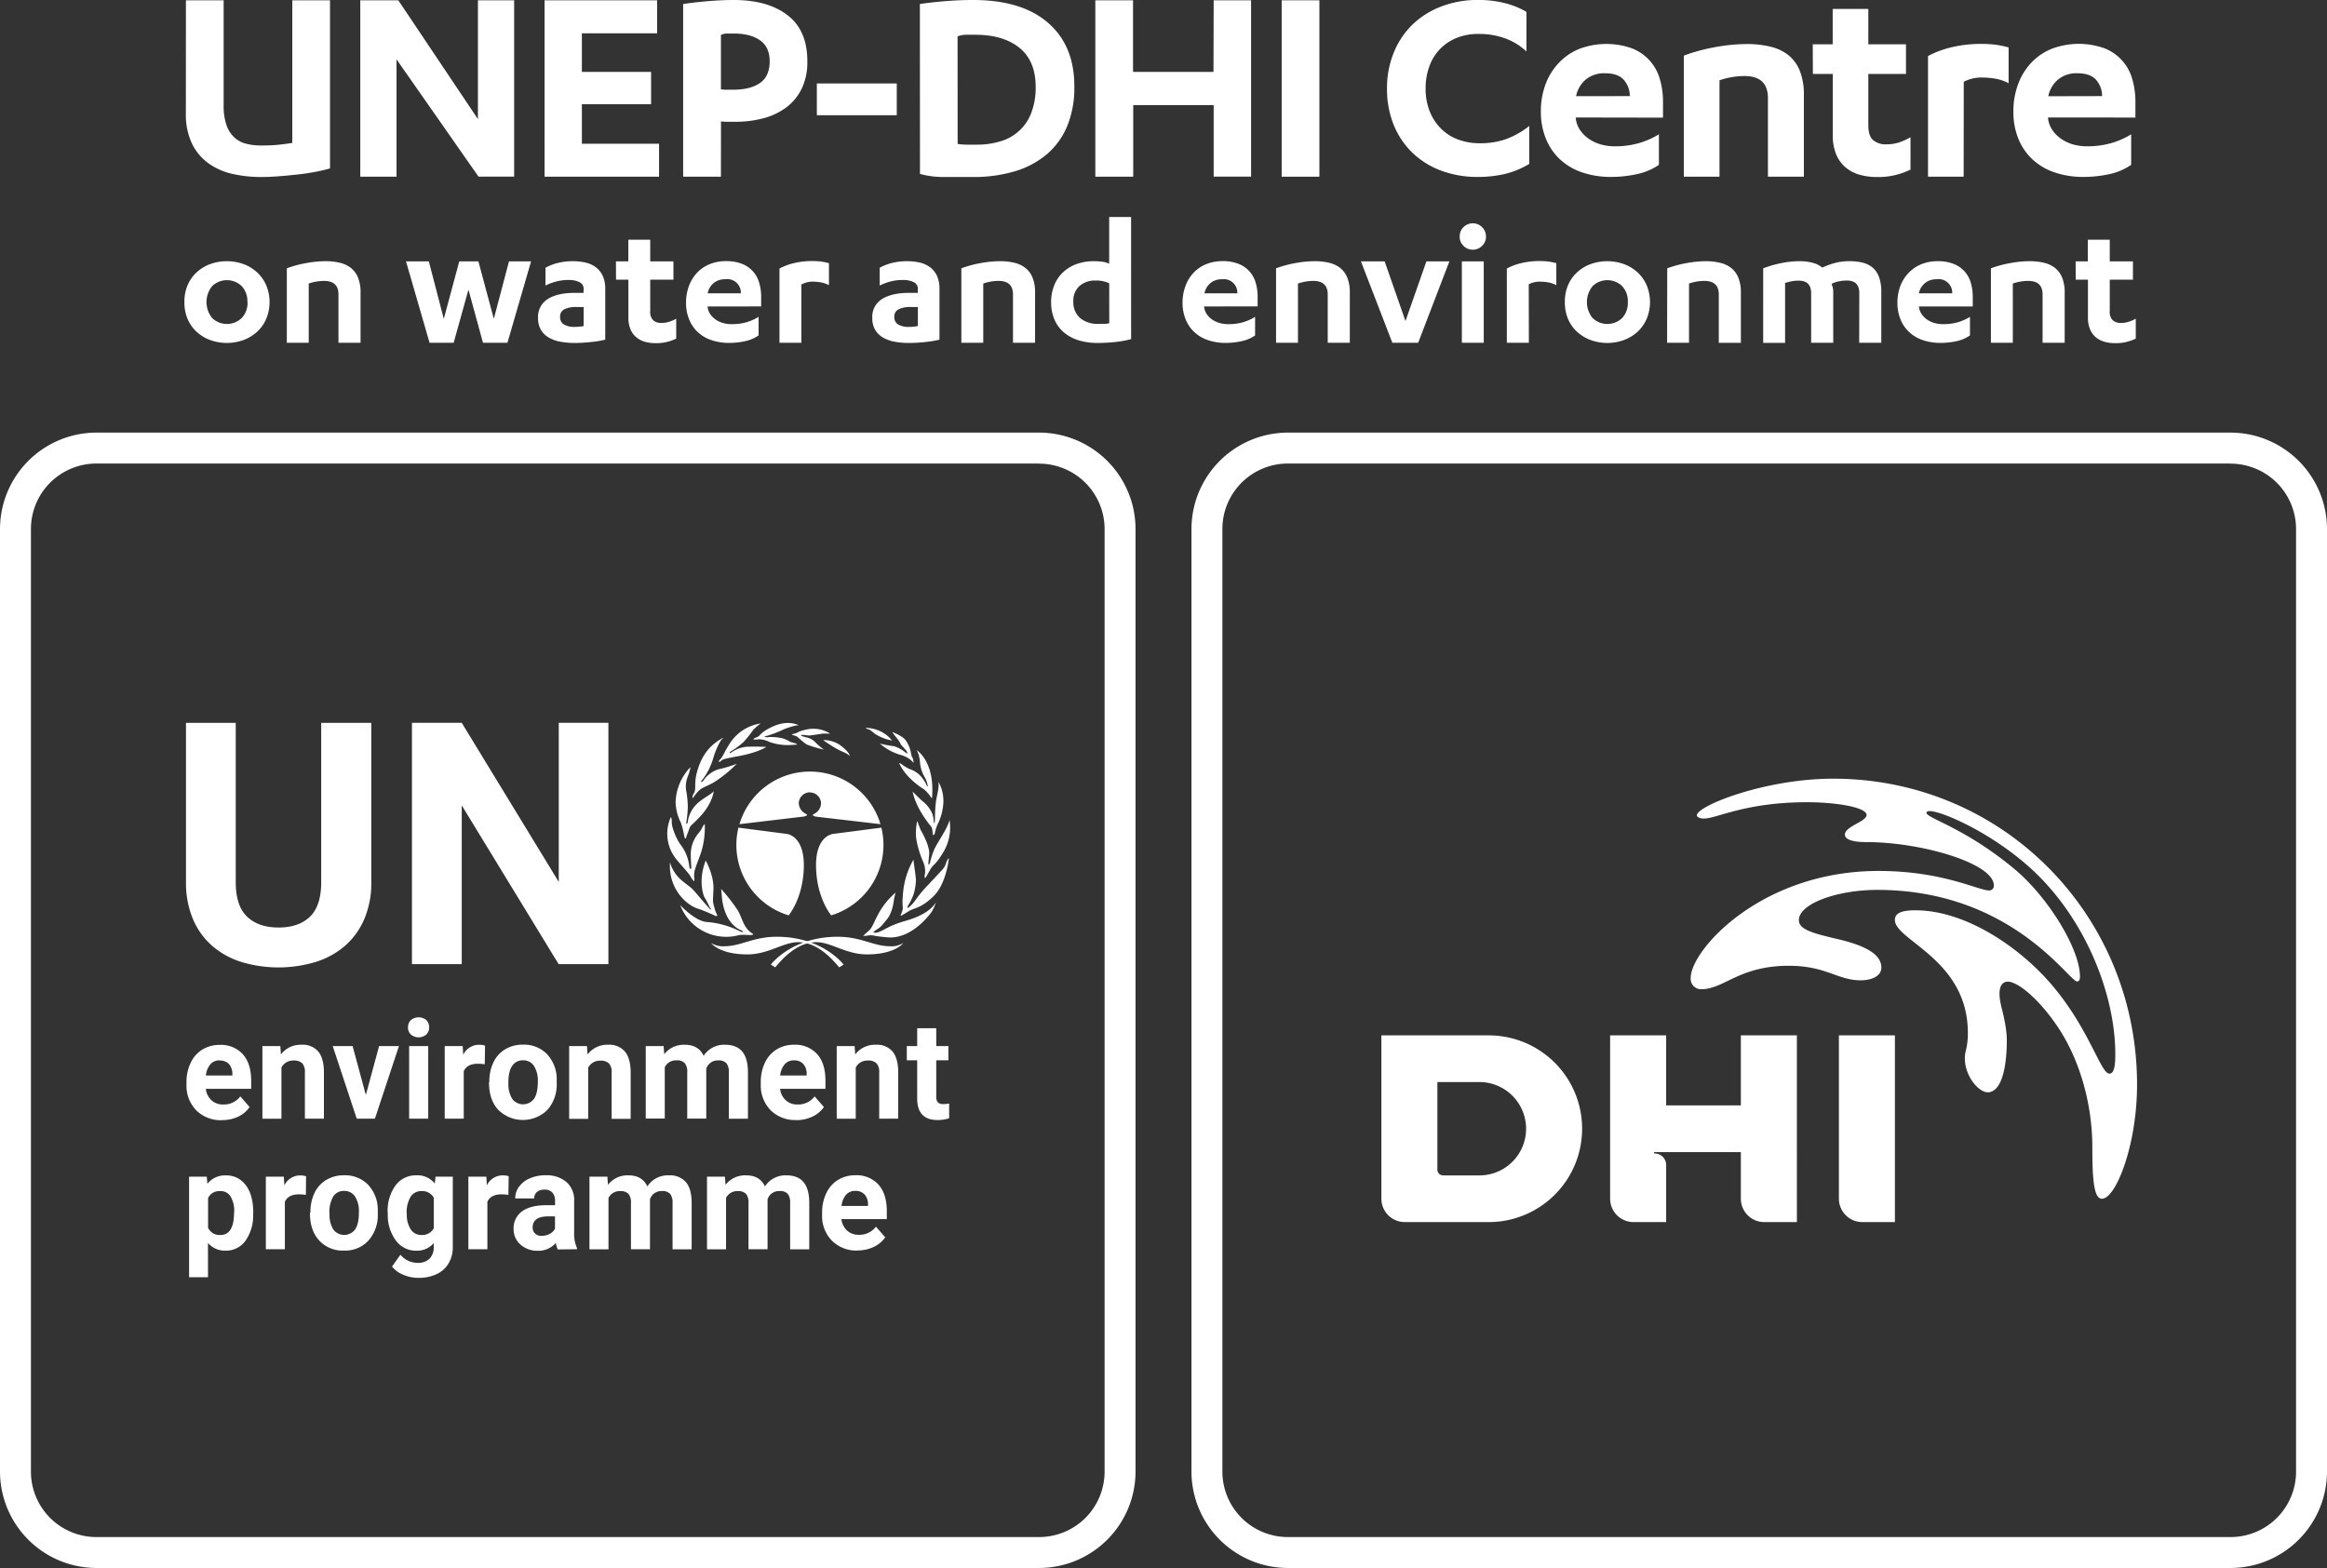 <?xml version="1.0" encoding="UTF-8"?> <svg xmlns="http://www.w3.org/2000/svg" id="UN-DHI_logo" data-name="UN-DHI logo" viewBox="0 0 752.07 506.89"><rect x="0" y="0" width="752.07" height="506.89" fill="#333333" stroke="none"/><defs><style>.cls-1{fill:#fff;}</style></defs><title>UNEP-DHI_Logo_white-outline</title><path class="cls-1" d="M720.94,149.91A21.16,21.16,0,0,1,742.07,171V475.78a21.16,21.16,0,0,1-21.13,21.13H416.2a21.16,21.16,0,0,1-21.13-21.13V171a21.16,21.16,0,0,1,21.13-21.13H720.94m0-10H416.2A31.22,31.22,0,0,0,385.07,171V475.78a31.22,31.22,0,0,0,31.13,31.13H720.94a31.22,31.22,0,0,0,31.13-31.13V171a31.22,31.22,0,0,0-31.13-31.13Z" transform="translate(0 -0.02)"></path><path class="cls-1" d="M481.15,334.73h-34.7v52.81a7.57,7.57,0,0,0,7.54,7.55h27.16a30.18,30.18,0,1,0,0-60.36Zm-3,45.27H466.44a1.87,1.87,0,0,1-1.89-1.88v-28.3h13.58a15.09,15.09,0,1,1,0,30.18Z" transform="translate(0 -0.02)"></path><path class="cls-1" d="M580.74,395.09H570.17a7.57,7.57,0,0,1-7.54-7.55V372.46H534.72a.23.23,0,0,0,0,.45,3.73,3.73,0,0,1,3.77,3.77v18.41H527.92a7.57,7.57,0,0,1-7.54-7.55V334.73h18.11v22.64h24.14V334.73h18.11Z" transform="translate(0 -0.02)"></path><path class="cls-1" d="M612.42,395.09H601.86a7.57,7.57,0,0,1-7.54-7.55V334.73h18.1Z" transform="translate(0 -0.02)"></path><path class="cls-1" d="M679.34,387.54c-2.55,0-3.11-5.79-3.11-16.51,0-15.84-5-30.29-11.83-40s-12.91-13.67-15.46-13.67c-1.63,0-2.71,1.24-2.71,3.88,0,3.86,1.7,6.45,2.33,13.77v.2c.06,1.48.38,16.72-5.56,17.88-3.7.73-9.53-7-7.59-13.66A23.26,23.26,0,0,0,636,334v-.07c0-23.76-23.59-29.87-23.59-36.52,0-2.41,2.63-3.11,6.65-3.11,16.16,0,33.57,11.85,43.92,23.93,12.29,14.34,15.91,28.87,18.77,28.87,1.46,0,1.9-2.31,1.9-6.25,0-19.69-9.94-44.53-27.71-60.45-12.86-11.53-28.49-18.17-32.24-18.17-.54,0-1.08.15-1.08.54,0,1.78,12.36,4.74,28.61,18.33,10.9,9.17,21,25.86,21,34.56,0,1.17-.32,1.64-.93,1.64-2.63,0-21.26-29.6-64.57-29.6-12.91,0-25.35,4.43-25.35,9.79,0,2.95,4.32,4.19,12.06,6,9.12,2.09,14.6,4.89,14.6,9.32,0,2.88-3.36,4.12-6.62,4.12-7.66,0-11.11-4.7-23.32-4.7-16,0-20.88,7.57-28.2,7.57a3.34,3.34,0,0,1-3.48-3.65c0-8.93,22.66-34.57,60.7-34.57,20.8,0,32.25,6.3,35.73,6.3a1.48,1.48,0,0,0,1.54-1.63c0-7.15-23.43-14-41.13-14-5.18,0-7-1.08-7-2.4,0-2.72,7-4.2,7-6.37,0-2.49-9.83-4.12-19.25-4.12-20,0-29.16,5.28-33.33,5.28-1.47,0-2.43-.57-2.24-1.24.88-3.22,22.44-11.65,44-11.65,55,0,98.24,44.18,98.24,98.89C690.69,370.22,683.82,387.54,679.34,387.54Z" transform="translate(0 -0.02)"></path><g id="UN_environment_logo" data-name="UN environment logo"><path class="cls-1" d="M335.87,149.91A21.16,21.16,0,0,1,357,171V475.78a21.16,21.16,0,0,1-21.13,21.13H31.13A21.16,21.16,0,0,1,10,475.78V171a21.16,21.16,0,0,1,21.13-21.13H335.87m0-10H31.13A31.22,31.22,0,0,0,0,171V475.78a31.22,31.22,0,0,0,31.13,31.13H335.87A31.22,31.22,0,0,0,367,475.78V171a31.22,31.22,0,0,0-31.13-31.13Z" transform="translate(0 -0.02)"></path><g id="UN_text" data-name="UN text"><path class="cls-1" d="M254.87,295.92a23.75,23.75,0,0,1-16.21-28.34l15.43,2s5.92.26,5.7,10.73c-.21,10.17-4.92,15.63-4.92,15.63" transform="translate(0 -0.02)"></path><path class="cls-1" d="M268.66,295.92a23.76,23.76,0,0,0,16.2-28.34l-15.42,2s-5.92.26-5.7,10.73c.21,10.17,4.92,15.63,4.92,15.63" transform="translate(0 -0.02)"></path><path class="cls-1" d="M261.76,256.2a3.6,3.6,0,0,1,3.6,3.6,4,4,0,0,1-2.35,3.38c-.16.08-.31.15-.27.4s.77.39,1.08.46l20.74,2.41a23.76,23.76,0,0,0-22.78-17h0a23.76,23.76,0,0,0-22.79,17L259.7,264c.32-.07,1.05-.21,1.09-.46s-.12-.32-.28-.4a4,4,0,0,1-2.35-3.38,3.6,3.6,0,0,1,3.6-3.6" transform="translate(0 -0.02)"></path><path class="cls-1" d="M271.24,312.73l1.4-.88s-6.67-9-21.58-9c-7.63,0-11.58,3.07-16.93,3.07a7.3,7.3,0,0,1-4.3-1.05s2.54,3.68,11.75,3.68c6.76,0,11.58-3.95,16.32-3.95,6.49,0,11.32,5.79,13.34,8.16" transform="translate(0 -0.02)"></path><path class="cls-1" d="M250.53,312.73l-1.4-.88s6.67-9,21.58-9c7.63,0,11.58,3.07,16.93,3.07a7.3,7.3,0,0,0,4.3-1.05s-2.55,3.68-11.76,3.68c-6.75,0-11.58-3.95-16.31-3.95-6.49,0-11.32,5.79-13.34,8.16" transform="translate(0 -0.02)"></path><path class="cls-1" d="M243.43,302c-.27.7-3.12-.13-5.05.44a15.92,15.92,0,0,1-18.55-9.82s4.74,5.09,8.42,5.44a28.37,28.37,0,0,1,11.14,3.15l.79.18a1,1,0,0,0-.44-.53c-.45-.24-4-1.38-5.7-7-.88-2.89-.7-5-1-6.49a58.74,58.74,0,0,1,5.44,7c1.57,2.71,1.75,5.78,5,7.62" transform="translate(0 -0.02)"></path><path class="cls-1" d="M231.8,296.07c-.28.29-1-.17-1.27-.3a57.88,57.88,0,0,0-5.39-2.15c-3.21-1.14-9.17-6.18-8.6-14.82a12,12,0,0,0,3.29,5.4c2.45,2.14,3.33,2.41,4.82,4.16s4.87,5.74,5,5.69.18-.26-.08-.48-1.14-2.41-1.71-3.15-2.29-5.87.22-12.18c0,0,2.67,4.6,2.5,9.24s-.4,3.55.74,7.41c0,0,.61,1.05.48,1.18" transform="translate(0 -0.02)"></path><path class="cls-1" d="M224.35,284.81c-.16.16-.84-.83-1.36-1.75s-4.21-4.87-4.7-5.66a13,13,0,0,1-1.49-13.19s.31-.09.31,1.67,1.62,5.65,2.94,7.31a14.29,14.29,0,0,1,2.76,7.19s.18.53.4.57.22-.53.22-.53-.18-2.62-.18-4.42a10.61,10.61,0,0,1,2.5-6.62,8.76,8.76,0,0,0,1.27-1.93,3.27,3.27,0,0,1,.75-1.05,26.79,26.79,0,0,1-1.36,9.73c-1.71,4.69-2.28,5.48-2,8,0,0,0,.57,0,.66" transform="translate(0 -0.02)"></path><path class="cls-1" d="M221.45,271c-.18,0-.3-.62-.39-1.1a24.64,24.64,0,0,0-1-3.9,15.72,15.72,0,0,1-1.71-6.7A17.16,17.16,0,0,1,223.16,248a17,17,0,0,1-1,3.38,8.61,8.61,0,0,0-.26,4.9,37.42,37.42,0,0,1,.4,4.39,36.34,36.34,0,0,1-.49,5.17s-.08.48.09.48.35-.39.35-.39a10.08,10.08,0,0,1,2.19-5.18c2-2.45,5.66-3.94,6.23-5,0,0-.26,3.86-4.51,8.37-3.8,4-2.68,2-3.91,5.26a9.38,9.38,0,0,0-.52,1.5c0,.26-.27.17-.27.17" transform="translate(0 -0.02)"></path><path class="cls-1" d="M223.78,258a3.06,3.06,0,0,1,.57-1.71c.66-1.18,0-3.29.83-6.36s2.5-8.32,8.69-11.48a8.23,8.23,0,0,0-.93,1,24.48,24.48,0,0,0-2.45,5.78,21.1,21.1,0,0,1-3.38,6.71c-.79.83-.44.92-.44.92a1.48,1.48,0,0,0,.79-.7,9.35,9.35,0,0,1,4.65-3.42,42.35,42.35,0,0,0,6-1.8,41.3,41.3,0,0,1-7.41,6c-3.56,2-4,1.4-6.06,4.12,0,0-.7,1-.87,1" transform="translate(0 -0.02)"></path><path class="cls-1" d="M232.29,246.29s0-.36.65-1,1.32-2.45,2.46-4.16a14.37,14.37,0,0,1,10.44-7.23,18.35,18.35,0,0,0-2.33,2,41.69,41.69,0,0,1-3.15,3.94,25.07,25.07,0,0,1-4.21,3.11s-.44.35-.36.49.53-.14.53-.14a10,10,0,0,1,5.13-1.88c2.81-.09,5.75,0,6.19.09,0,0-2.64,1.79-8.91,2.94s-5.09,1.18-6,1.79c0,0-.22.18-.39,0" transform="translate(0 -0.02)"></path><path class="cls-1" d="M243.47,239s.13-.35,1.14-.66.92-1.27,4-2.89,6.28-2.37,9.52-1c0,0-1.36.18-1.58.27a31.3,31.3,0,0,0-3.2,1.05,33.21,33.21,0,0,1-5.39,2.1c-1.37.26-.71.35-.71.35a1.78,1.78,0,0,0,.57.13,15.48,15.48,0,0,1,5.27.4c2,.7,1.93,1,2.72,1.22s1.71.44,1.84.75c0,0-2,.17-3.16.17a18.13,18.13,0,0,1-5.79-1,8,8,0,0,0-3.77-.88,2.63,2.63,0,0,1-1.45,0" transform="translate(0 -0.02)"></path><path class="cls-1" d="M255.93,237.48s.13-.18,1-.35,1.09-.71,3.15-1.14a10.25,10.25,0,0,1,8.21,1.18l-2.2,0c-.39,0-3.81.61-4.6.61s-2.37-.35-2.59-.09,1.45.61,1.71.7a5.52,5.52,0,0,1,2.94,1.63,20.4,20.4,0,0,0,2.72,2.32,38.49,38.49,0,0,1-5.48-1.62c-1.1-.62-3-2.5-3.29-2.63s-1.58-.57-1.58-.57" transform="translate(0 -0.02)"></path><path class="cls-1" d="M266.06,239.27a9.75,9.75,0,0,1,4.78,1.19c2,1.27,3.64,2.93,3.82,3.94a7.4,7.4,0,0,0-1.89-1.18,26.43,26.43,0,0,1-3.29-1.67c-.44-.26-3-1.88-3.42-2.28" transform="translate(0 -0.02)"></path><path class="cls-1" d="M279,302.51s.4-.39,1.71-1.53,1.67-2.8,3.12-5.39a23.51,23.51,0,0,1,5.61-7s-.52,2-.57,2.58-.52,4-2.19,6-1.76,2.41-3.69,3.59c0,0-.74.53-.7.7s1.32,0,1.32,0a19.74,19.74,0,0,0,1.84-.79c.44-.26,2.41-1.27,3.2-1.58a31.93,31.93,0,0,1,3.2-1.14c1.76-.52,8.12-2.14,10.62-6.18a13.09,13.09,0,0,1-1.67,3.47c-.92,1.09-6.14,8-13.38,7.84,0,0-2.85-.22-4.34-.48a7.93,7.93,0,0,0-2.24-.22,6.35,6.35,0,0,1-1.84.17" transform="translate(0 -0.02)"></path><path class="cls-1" d="M295.23,277.93a25.74,25.74,0,0,0-3.33,10.38c-.62,6.14.43,4.3-.58,7,0,0-.35.7-.22.74s.66-.26,2.59-1.45,3.82-.83,7.94-4.77,5-11.79,5.05-12.45a4.07,4.07,0,0,0-.92,1.67,5.7,5.7,0,0,1-1.1,2c-.13.13-4.61,5-5.13,5.48a42.33,42.33,0,0,0-3.73,4.56c-.57.92-2.24,2.58-2.54,2.45a2.88,2.88,0,0,1,.17-.7,16.48,16.48,0,0,0,1.89-3.9,17.54,17.54,0,0,0,.7-4.34c0-1.22-.75-5.74-.79-6.7" transform="translate(0 -0.02)"></path><path class="cls-1" d="M298.91,283.84a1.51,1.51,0,0,1,0-1.09,7.31,7.31,0,0,0-.53-4.08c-.79-1.71-2.5-6.44-2.37-9.6s.49-3.59.49-3.59.88,2.59,1.14,3,2.89,5.09,2.67,7.63-.35,3.33-.22,3.38.44-.31.49-.62a25.29,25.29,0,0,1,1.31-4.12c.84-2.06,4.21-6.62,5-9.64A15.55,15.55,0,0,1,305,275.3c-2.94,4.91-3.25,3.81-4.48,6.05s-1.4,2.49-1.58,2.49" transform="translate(0 -0.02)"></path><path class="cls-1" d="M301.59,270c-.22,0-.09-2.06-.62-2.72s-5-6-6-11.35c0,0,2.85,2.89,3.33,3.2a10.56,10.56,0,0,1,3,3.9c.57,1.67.44,3.07.66,3.11s.22-1.84.22-1.84a47.22,47.22,0,0,1,.35-5.43c.31-1.75,1.1-4.69.75-6.18a12.82,12.82,0,0,1,1.62,6.57,17.7,17.7,0,0,1-1.93,7.37,13.51,13.51,0,0,0-.83,2.71c0,.4-.53.66-.53.66" transform="translate(0 -0.02)"></path><path class="cls-1" d="M296.24,242.52s5.92,3.5,5,15.25c0,0,0,.52-.35,0a12.19,12.19,0,0,0-2.2-2.54c-.57-.35-5.83-3.55-8.07-8.46,0,0,.35-.08.88.4a16.06,16.06,0,0,0,2.41,1.44,8.64,8.64,0,0,1,3.47,2.11,11.33,11.33,0,0,1,2.23,3.46s.4.31.14-.57a7.72,7.72,0,0,0-1-2.54,10.87,10.87,0,0,1-1.4-4.43c-.09-1.36-.49-3.37-1.1-4.07" transform="translate(0 -0.02)"></path><path class="cls-1" d="M295.23,246.64a3.31,3.31,0,0,0-.44-1.89c-.57-1.1-.12-2.31-1.93-5.21-1-1.62-4.52-2.89-4.52-2.89s1,1.4,1.67,2.19a7.54,7.54,0,0,1,1.09,1.75c.22.39,1.44,1.56,1.89,2.23a1.67,1.67,0,0,1,.27.71c0,.21-.49-.14-.62-.27a11.58,11.58,0,0,0-3.64-2,36.75,36.75,0,0,1-4.65-.88,17.77,17.77,0,0,0,6.4,3.59c3.34.84,4.48,2.68,4.48,2.68" transform="translate(0 -0.02)"></path><path class="cls-1" d="M288.3,239.4a11,11,0,0,0-8.55-4.07,1.88,1.88,0,0,0,.92.44c.61.13,1.71,1.23,2.28,1.58a14.71,14.71,0,0,0,5.35,2.05" transform="translate(0 -0.02)"></path><path class="cls-1" d="M120,233.7v51.48a29.61,29.61,0,0,1-2.25,11.92,24.2,24.2,0,0,1-6.22,8.66A26.47,26.47,0,0,1,102,311a41.63,41.63,0,0,1-24,0,26.47,26.47,0,0,1-9.47-5.25,23.89,23.89,0,0,1-6.19-8.66,30,30,0,0,1-2.23-11.92V233.7H76.19v51.48q0,7.67,3.67,11.17c2.45,2.35,5.84,3.51,10.17,3.51s7.74-1.16,10.16-3.51,3.62-6.06,3.62-11.17V233.7Z" transform="translate(0 -0.02)"></path><polygon class="cls-1" points="196.63 311.68 180.54 311.68 149.23 260.35 149.23 311.68 133.14 311.68 133.14 233.67 149.23 233.67 180.59 285.11 180.59 233.67 196.63 233.67 196.63 311.68"></polygon><path class="cls-1" d="M71,342.81a3.82,3.82,0,0,0-3,1.26,6.61,6.61,0,0,0-1.45,3.62h8.55v-.5A4.74,4.74,0,0,0,74,344a3.92,3.92,0,0,0-3-1.14m.7,19.29a11.21,11.21,0,0,1-8.25-3.17,11.39,11.39,0,0,1-3.18-8.44v-.61a14.31,14.31,0,0,1,1.35-6.32,9.94,9.94,0,0,1,3.79-4.3,10.56,10.56,0,0,1,5.61-1.5,9.48,9.48,0,0,1,7.44,3q2.72,3,2.72,8.61V352H66.52a5.85,5.85,0,0,0,1.8,3.68,5.36,5.36,0,0,0,3.8,1.39,6.57,6.57,0,0,0,5.55-2.62l3,3.45A9.34,9.34,0,0,1,77,361a12,12,0,0,1-5.24,1.12" transform="translate(0 -0.02)"></path><path class="cls-1" d="M90.6,338.19l.19,2.71a8,8,0,0,1,6.63-3.14,6.61,6.61,0,0,1,5.44,2.19c1.19,1.46,1.81,3.64,1.83,6.55v15.16H98.54v-15a4.08,4.08,0,0,0-.85-2.89,3.77,3.77,0,0,0-2.83-.91,4.24,4.24,0,0,0-3.9,2.26v16.55H84.81V338.19Z" transform="translate(0 -0.02)"></path><polygon class="cls-1" points="118.24 353.98 122.52 338.17 128.94 338.17 121.17 361.64 115.3 361.64 107.53 338.17 113.96 338.17 118.24 353.98"></polygon><path class="cls-1" d="M138.4,361.66h-6.17V338.19h6.17Zm-6.53-29.54a3.17,3.17,0,0,1,.92-2.33,3.94,3.94,0,0,1,5,0,3.38,3.38,0,0,1,0,4.67,3.9,3.9,0,0,1-5,0,3.15,3.15,0,0,1-.94-2.34" transform="translate(0 -0.02)"></path><path class="cls-1" d="M156.67,344.07a15.64,15.64,0,0,0-2.21-.17c-2.33,0-3.85.8-4.58,2.4v15.36h-6.15V338.19h5.81l.17,2.8a5.71,5.71,0,0,1,5.13-3.23,6.32,6.32,0,0,1,1.92.28Z" transform="translate(0 -0.02)"></path><path class="cls-1" d="M164.32,350.15a8.84,8.84,0,0,0,1.24,5.12,4.38,4.38,0,0,0,7,0c.84-1.16,1.26-3,1.26-5.59a8.77,8.77,0,0,0-1.26-5.08,4,4,0,0,0-3.53-1.81,4,4,0,0,0-3.49,1.8q-1.25,1.78-1.24,5.54m-6.15-.44a14.15,14.15,0,0,1,1.32-6.23,9.76,9.76,0,0,1,3.8-4.23,10.89,10.89,0,0,1,5.76-1.5,10.38,10.38,0,0,1,7.61,2.91,11.82,11.82,0,0,1,3.29,7.9l0,1.61a12.41,12.41,0,0,1-3,8.66,11.3,11.3,0,0,1-15.89,0q-3-3.25-3-8.85Z" transform="translate(0 -0.02)"></path><path class="cls-1" d="M189.7,338.19l.19,2.71a8,8,0,0,1,6.62-3.14A6.62,6.62,0,0,1,202,340q1.78,2.19,1.83,6.55v15.16h-6.15v-15a4.12,4.12,0,0,0-.85-2.89,3.77,3.77,0,0,0-2.83-.91,4.23,4.23,0,0,0-3.9,2.26v16.55h-6.15V338.19Z" transform="translate(0 -0.02)"></path><path class="cls-1" d="M214.48,338.19l.2,2.63a8,8,0,0,1,6.62-3.06q4.44,0,6.11,3.58a7.84,7.84,0,0,1,6.91-3.58q3.75,0,5.58,2.22t1.83,6.69v15h-6.17v-15a4.5,4.5,0,0,0-.77-2.91,3.33,3.33,0,0,0-2.7-.93,3.84,3.84,0,0,0-3.83,2.7l0,16.11h-6.15V346.72a4.43,4.43,0,0,0-.79-3,3.39,3.39,0,0,0-2.68-.92,4,4,0,0,0-3.79,2.22v16.59h-6.15V338.19Z" transform="translate(0 -0.02)"></path><path class="cls-1" d="M256.61,342.81a3.81,3.81,0,0,0-3,1.26,6.61,6.61,0,0,0-1.46,3.62h8.56v-.5a4.74,4.74,0,0,0-1.11-3.24,3.94,3.94,0,0,0-3-1.14m.71,19.29a11.19,11.19,0,0,1-8.25-3.17,11.39,11.39,0,0,1-3.18-8.44v-.61a14.3,14.3,0,0,1,1.34-6.32,10,10,0,0,1,3.8-4.3,10.56,10.56,0,0,1,5.61-1.5,9.48,9.48,0,0,1,7.44,3q2.71,3,2.71,8.61V352H252.13a5.79,5.79,0,0,0,1.79,3.68,5.38,5.38,0,0,0,3.8,1.39,6.6,6.6,0,0,0,5.56-2.62l3,3.45a9.31,9.31,0,0,1-3.74,3.11,12,12,0,0,1-5.24,1.12" transform="translate(0 -0.02)"></path><path class="cls-1" d="M276.21,338.19l.19,2.71a8,8,0,0,1,6.62-3.14,6.64,6.64,0,0,1,5.45,2.19q1.78,2.19,1.83,6.55v15.16h-6.15v-15a4.07,4.07,0,0,0-.86-2.89,3.75,3.75,0,0,0-2.83-.91,4.22,4.22,0,0,0-3.89,2.26v16.55h-6.15V338.19Z" transform="translate(0 -0.02)"></path><path class="cls-1" d="M302.59,332.42v5.77h3.93v4.6h-3.93V354.5a2.81,2.81,0,0,0,.49,1.87,2.44,2.44,0,0,0,1.87.56,9.8,9.8,0,0,0,1.81-.15v4.75a12.36,12.36,0,0,1-3.73.57q-6.46,0-6.6-6.66V342.79h-3.36v-4.6h3.36v-5.77Z" transform="translate(0 -0.02)"></path><path class="cls-1" d="M75.69,391.91a9.26,9.26,0,0,0-1.14-5.05,3.67,3.67,0,0,0-3.3-1.78,4,4,0,0,0-4,2.25v9.61a4.1,4.1,0,0,0,4,2.32c2.94,0,4.4-2.45,4.4-7.35m6.16.46a14.25,14.25,0,0,1-2.42,8.68,7.7,7.7,0,0,1-6.52,3.27,7.14,7.14,0,0,1-5.65-2.48v11.07H61.11v-32.5h5.71l.21,2.3A7.17,7.17,0,0,1,72.86,380a7.74,7.74,0,0,1,6.62,3.21q2.37,3.21,2.37,8.85Z" transform="translate(0 -0.02)"></path><path class="cls-1" d="M98.86,386.29a17.29,17.29,0,0,0-2.21-.17q-3.5,0-4.58,2.41v15.35H85.92V380.41h5.81l.17,2.8A5.7,5.7,0,0,1,97,380a6.32,6.32,0,0,1,1.92.28Z" transform="translate(0 -0.02)"></path><path class="cls-1" d="M106.51,392.38a9,9,0,0,0,1.23,5.12,4.39,4.39,0,0,0,7,0c.84-1.17,1.25-3,1.25-5.6a8.79,8.79,0,0,0-1.25-5.08,4.06,4.06,0,0,0-3.54-1.81,4,4,0,0,0-3.49,1.8,9.92,9.92,0,0,0-1.23,5.55m-6.15-.45a14.18,14.18,0,0,1,1.31-6.23,9.74,9.74,0,0,1,3.8-4.22,10.94,10.94,0,0,1,5.76-1.5,10.39,10.39,0,0,1,7.61,2.9,11.77,11.77,0,0,1,3.29,7.9l0,1.61a12.39,12.39,0,0,1-3,8.67,10.18,10.18,0,0,1-7.93,3.26,10.29,10.29,0,0,1-8-3.25c-2-2.17-3-5.13-3-8.86Z" transform="translate(0 -0.02)"></path><path class="cls-1" d="M131.48,392.44a8.68,8.68,0,0,0,1.26,5,4,4,0,0,0,3.45,1.82,4.25,4.25,0,0,0,4-2.16v-9.88a4.23,4.23,0,0,0-4-2.15,4,4,0,0,0-3.48,1.84,9.75,9.75,0,0,0-1.27,5.52m-6.15-.46a13.94,13.94,0,0,1,2.52-8.7,8.13,8.13,0,0,1,6.8-3.3,7.09,7.09,0,0,1,5.9,2.65l.26-2.22h5.57v22.7a10.12,10.12,0,0,1-1.37,5.35,8.77,8.77,0,0,1-3.87,3.47,13.28,13.28,0,0,1-5.83,1.2,12.57,12.57,0,0,1-4.94-1,8.81,8.81,0,0,1-3.63-2.66l2.72-3.82a7.15,7.15,0,0,0,5.58,2.63,5.22,5.22,0,0,0,3.81-1.34,5.05,5.05,0,0,0,1.36-3.79v-1.25a7.06,7.06,0,0,1-5.6,2.45A8.07,8.07,0,0,1,127.9,401a13.93,13.93,0,0,1-2.57-8.78Z" transform="translate(0 -0.02)"></path><path class="cls-1" d="M164.31,386.29a17.29,17.29,0,0,0-2.21-.17c-2.33,0-3.85.8-4.58,2.41v15.35h-6.15V380.41h5.81l.17,2.8a5.71,5.71,0,0,1,5.13-3.23,6.32,6.32,0,0,1,1.92.28Z" transform="translate(0 -0.02)"></path><path class="cls-1" d="M175.15,399.52a5.27,5.27,0,0,0,2.52-.61,4.13,4.13,0,0,0,1.7-1.66v-4h-2.3q-4.62,0-4.92,3.26l0,.37a2.54,2.54,0,0,0,.81,1.93,3.13,3.13,0,0,0,2.21.75m5.09,4.37a7.33,7.33,0,0,1-.62-2.11,7.35,7.35,0,0,1-5.81,2.54,8.12,8.12,0,0,1-5.61-2,6.46,6.46,0,0,1-2.22-5,6.67,6.67,0,0,1,2.71-5.73q2.72-2,7.85-2h2.83V388.2a4,4,0,0,0-.82-2.6,3.21,3.21,0,0,0-2.59-1,3.67,3.67,0,0,0-2.44.76,2.6,2.6,0,0,0-.88,2.08h-6.15a6.39,6.39,0,0,1,1.23-3.77,8.13,8.13,0,0,1,3.5-2.72,12.45,12.45,0,0,1,5.06-1,10,10,0,0,1,6.76,2.18,7.69,7.69,0,0,1,2.5,6.13v10.17a11.29,11.29,0,0,0,.92,5.06v.37Z" transform="translate(0 -0.02)"></path><path class="cls-1" d="M196.3,380.41l.19,2.63a8,8,0,0,1,6.62-3.06q4.44,0,6.11,3.58a7.84,7.84,0,0,1,6.92-3.58,6.81,6.81,0,0,1,5.57,2.22c1.22,1.48,1.83,3.72,1.83,6.7v15h-6.17v-15a4.55,4.55,0,0,0-.77-2.92,3.33,3.33,0,0,0-2.7-.92,3.84,3.84,0,0,0-3.83,2.69l0,16.12h-6.15V388.94a4.45,4.45,0,0,0-.79-2.95,3.39,3.39,0,0,0-2.68-.91,4,4,0,0,0-3.79,2.21v16.6h-6.15V380.41Z" transform="translate(0 -0.02)"></path><path class="cls-1" d="M234.3,380.41l.19,2.63a8,8,0,0,1,6.62-3.06c3,0,5,1.19,6.11,3.58a7.87,7.87,0,0,1,6.92-3.58q3.75,0,5.58,2.22c1.22,1.48,1.83,3.72,1.83,6.7v15h-6.18v-15a4.56,4.56,0,0,0-.76-2.92,3.35,3.35,0,0,0-2.7-.92,3.84,3.84,0,0,0-3.84,2.69l0,16.12h-6.16V388.94a4.51,4.51,0,0,0-.78-2.95,3.4,3.4,0,0,0-2.69-.91,4,4,0,0,0-3.79,2.21v16.6h-6.15V380.41Z" transform="translate(0 -0.02)"></path><path class="cls-1" d="M276.43,385a3.83,3.83,0,0,0-3,1.27,6.58,6.58,0,0,0-1.45,3.61h8.55v-.5a4.76,4.76,0,0,0-1.1-3.23,4,4,0,0,0-3-1.15m.71,19.29a11.19,11.19,0,0,1-8.25-3.17,11.34,11.34,0,0,1-3.19-8.44v-.6a14.35,14.35,0,0,1,1.35-6.33,9.86,9.86,0,0,1,3.79-4.29,10.48,10.48,0,0,1,5.61-1.51,9.44,9.44,0,0,1,7.44,3q2.72,3,2.72,8.61v2.56H271.94a5.9,5.9,0,0,0,1.8,3.69,5.4,5.4,0,0,0,3.8,1.38,6.6,6.6,0,0,0,5.56-2.62l3,3.45a9.26,9.26,0,0,1-3.75,3.11,12,12,0,0,1-5.23,1.12" transform="translate(0 -0.02)"></path></g></g><path class="cls-1" d="M59.6,97.67a13.7,13.7,0,0,1,1-5.39,12,12,0,0,1,2.89-4.16,13.18,13.18,0,0,1,4.37-2.7,16,16,0,0,1,10.91,0,13.28,13.28,0,0,1,4.37,2.7,12.36,12.36,0,0,1,2.92,4.16,14.23,14.23,0,0,1,0,10.78,12.31,12.31,0,0,1-2.92,4.17,13.43,13.43,0,0,1-4.37,2.69,15.82,15.82,0,0,1-10.91,0,13.32,13.32,0,0,1-4.37-2.69,12,12,0,0,1-2.89-4.17A13.66,13.66,0,0,1,59.6,97.67Zm20.35,0a7.07,7.07,0,0,0-1.86-5.18,6.89,6.89,0,0,0-9.5,0,8.19,8.19,0,0,0,0,10.37,6.91,6.91,0,0,0,9.5,0A7.08,7.08,0,0,0,80,97.67Z" transform="translate(0 -0.02)"></path><path class="cls-1" d="M92.7,86.76a35.76,35.76,0,0,1,6.19-1.68,34.62,34.62,0,0,1,6.37-.62,19,19,0,0,1,4.63.52,9,9,0,0,1,3.57,1.7,7.6,7.6,0,0,1,2.27,3.13,12.57,12.57,0,0,1,.8,4.83v16.19h-7.14V95.2q0-4.36-4.66-4.37a14.59,14.59,0,0,0-2.56.23,15.17,15.17,0,0,0-2.39.62v19.15H92.7Z" transform="translate(0 -0.02)"></path><path class="cls-1" d="M159.6,103.1l4.9-18.58h7.14L164,110.83h-7.9L151.4,93.66l-4.78,17.17h-7.79l-7.61-26.31h7.38l4.83,18.58,5-18.58h6.19Z" transform="translate(0 -0.02)"></path><path class="cls-1" d="M188.63,93.44a2.31,2.31,0,0,0-1.39-2.22,7.38,7.38,0,0,0-3.33-.69,16,16,0,0,0-4.22.51,17.82,17.82,0,0,0-3.39,1.29V86.58a15.59,15.59,0,0,1,4-1.56,19.69,19.69,0,0,1,4.81-.56,18.23,18.23,0,0,1,4.16.45,8.71,8.71,0,0,1,3.33,1.53,7.4,7.4,0,0,1,2.21,2.78,10.09,10.09,0,0,1,.8,4.26v16.35a34.6,34.6,0,0,1-4.63.76,48.64,48.64,0,0,1-5.28.3,25,25,0,0,1-4.63-.41,11.63,11.63,0,0,1-3.75-1.36,7.1,7.1,0,0,1-2.51-2.48,7.36,7.36,0,0,1-.91-3.83,6.72,6.72,0,0,1,3.12-6.11q3.13-2,8.68-2h2.89Zm0,5.83h-2.36a8.41,8.41,0,0,0-3.87.73,2.57,2.57,0,0,0-1.38,2.45,2.67,2.67,0,0,0,1.27,2.48,6.5,6.5,0,0,0,3.39.77q.58,0,1.41-.06a8.87,8.87,0,0,0,1.54-.24Z" transform="translate(0 -0.02)"></path><path class="cls-1" d="M199.07,84.52h4v-7h7.08v7h7.5v5.9h-7.5v10.17a3.74,3.74,0,0,0,1,3,3.82,3.82,0,0,0,2.56.83,8.06,8.06,0,0,0,2.51-.37,11.84,11.84,0,0,0,2.33-1v6.42a14.21,14.21,0,0,1-6.78,1.48,12.14,12.14,0,0,1-3.28-.43,7.57,7.57,0,0,1-2.77-1.41,6.76,6.76,0,0,1-1.92-2.56,9.71,9.71,0,0,1-.71-3.94V90.42h-4Z" transform="translate(0 -0.02)"></path><path class="cls-1" d="M228.69,99.09v.12a5.32,5.32,0,0,0,.91,2.45,7.1,7.1,0,0,0,1.8,1.74,8.27,8.27,0,0,0,2.36,1.06,10.33,10.33,0,0,0,2.66.35,17.3,17.3,0,0,0,4.75-.59,16.18,16.18,0,0,0,4-1.77v6a11.94,11.94,0,0,1-4.34,1.86,23.79,23.79,0,0,1-5.16.56,17.31,17.31,0,0,1-5.78-.91,12,12,0,0,1-4.4-2.61,11.5,11.5,0,0,1-2.77-4.08,14,14,0,0,1-1-5.33,15.37,15.37,0,0,1,1-5.62,12.57,12.57,0,0,1,2.68-4.25,11.55,11.55,0,0,1,4.07-2.7,13.94,13.94,0,0,1,5.14-.93,13.77,13.77,0,0,1,5.22.88,9.33,9.33,0,0,1,3.54,2.45,9.47,9.47,0,0,1,2,3.68A15.87,15.87,0,0,1,246,96v3.08Zm10.74-4.25a4.36,4.36,0,0,0-5-4.54,5.72,5.72,0,0,0-3.78,1.22,5.78,5.78,0,0,0-1.94,3.32Z" transform="translate(0 -0.02)"></path><path class="cls-1" d="M259,110.83h-7.08v-24a19.1,19.1,0,0,1,4.9-1.8,24.71,24.71,0,0,1,5.6-.62,25.79,25.79,0,0,1,2.78.14,19,19,0,0,1,2.71.56v7.09a8.85,8.85,0,0,0-2.65-.9,16.3,16.3,0,0,0-2.66-.23A7.55,7.55,0,0,0,259,92Z" transform="translate(0 -0.02)"></path><path class="cls-1" d="M296.65,93.44a2.32,2.32,0,0,0-1.38-2.22,7.45,7.45,0,0,0-3.34-.69,15.87,15.87,0,0,0-4.21.51,18.19,18.19,0,0,0-3.4,1.29V86.58a15.74,15.74,0,0,1,4-1.56,19.75,19.75,0,0,1,4.81-.56,18.17,18.17,0,0,1,4.16.45,8.76,8.76,0,0,1,3.34,1.53,7.4,7.4,0,0,1,2.21,2.78,10.1,10.1,0,0,1,.79,4.26v16.35a34.33,34.33,0,0,1-4.63.76,48.64,48.64,0,0,1-5.28.3,25.08,25.08,0,0,1-4.63-.41,11.81,11.81,0,0,1-3.75-1.36,7.07,7.07,0,0,1-2.5-2.48,7.36,7.36,0,0,1-.92-3.83,6.71,6.71,0,0,1,3.13-6.11c2.08-1.32,5-2,8.67-2h2.89Zm0,5.83h-2.36a8.34,8.34,0,0,0-3.86.73,2.56,2.56,0,0,0-1.39,2.45,2.67,2.67,0,0,0,1.27,2.48,6.54,6.54,0,0,0,3.39.77c.4,0,.87,0,1.42-.06a8.75,8.75,0,0,0,1.53-.24Z" transform="translate(0 -0.02)"></path><path class="cls-1" d="M310.7,86.76a35.76,35.76,0,0,1,6.19-1.68,34.62,34.62,0,0,1,6.37-.62,19,19,0,0,1,4.63.52,9,9,0,0,1,3.57,1.7,7.6,7.6,0,0,1,2.27,3.13,12.57,12.57,0,0,1,.8,4.83v16.19h-7.14V95.2q0-4.36-4.66-4.37a14.59,14.59,0,0,0-2.56.23,15.17,15.17,0,0,0-2.39.62v19.15H310.7Z" transform="translate(0 -0.02)"></path><path class="cls-1" d="M365.57,109.65a32,32,0,0,1-5.23.94,52.71,52.71,0,0,1-5.51.3,21,21,0,0,1-6.2-.85,13.27,13.27,0,0,1-4.75-2.53,11.28,11.28,0,0,1-3.07-4.14,13.91,13.91,0,0,1-1.09-5.64,14.36,14.36,0,0,1,1-5.47,11.63,11.63,0,0,1,2.83-4.2,12.77,12.77,0,0,1,4.36-2.67,16.18,16.18,0,0,1,5.61-.93,22.41,22.41,0,0,1,2.71.17,6.82,6.82,0,0,1,2.25.65V70.18h7.08Zm-7.08-18.06a9.75,9.75,0,0,0-4.37-.88,7.56,7.56,0,0,0-5.22,1.75,6.34,6.34,0,0,0-2,5,6.74,6.74,0,0,0,2.18,5.38,8.8,8.8,0,0,0,6,1.88h1.6a8,8,0,0,0,1.83-.21Z" transform="translate(0 -0.02)"></path><path class="cls-1" d="M389.16,99.09v.12a5.33,5.33,0,0,0,.92,2.45,7.1,7.1,0,0,0,1.8,1.74,8.15,8.15,0,0,0,2.36,1.06,10.25,10.25,0,0,0,2.65.35,17.25,17.25,0,0,0,4.75-.59,16,16,0,0,0,4-1.77v6a11.89,11.89,0,0,1-4.33,1.86,24,24,0,0,1-5.17.56,17.31,17.31,0,0,1-5.78-.91,12,12,0,0,1-4.39-2.61,11.52,11.52,0,0,1-2.78-4.08,14.17,14.17,0,0,1-1-5.33,15.59,15.59,0,0,1,1-5.62,12.59,12.59,0,0,1,2.69-4.25,11.55,11.55,0,0,1,4.07-2.7,13.84,13.84,0,0,1,5.13-.93,13.7,13.7,0,0,1,5.22.88,9.17,9.17,0,0,1,3.54,2.45,9.37,9.37,0,0,1,2,3.68,16.22,16.22,0,0,1,.62,4.54v3.08Zm10.74-4.25A4.36,4.36,0,0,0,395,90.3a5.69,5.69,0,0,0-3.78,1.22,5.85,5.85,0,0,0-1.95,3.32Z" transform="translate(0 -0.02)"></path><path class="cls-1" d="M412.41,86.76a36,36,0,0,1,6.19-1.68,34.73,34.73,0,0,1,6.38-.62,19.07,19.07,0,0,1,4.63.52,9.11,9.11,0,0,1,3.57,1.7,7.69,7.69,0,0,1,2.27,3.13,12.76,12.76,0,0,1,.8,4.83v16.19h-7.14V95.2c0-2.91-1.56-4.37-4.66-4.37a14.62,14.62,0,0,0-2.57.23,15.46,15.46,0,0,0-2.39.62v19.15h-7.08Z" transform="translate(0 -0.02)"></path><path class="cls-1" d="M450,110.83,439.84,84.52h7.67l6.73,19.29L461,84.52h7.43l-10.09,26.31Z" transform="translate(0 -0.02)"></path><path class="cls-1" d="M476,80.74a4.09,4.09,0,0,1-3-1.24,4,4,0,0,1-1.24-3,4.2,4.2,0,0,1,1.24-3.07,4.27,4.27,0,0,1,7.26,3.07,4,4,0,0,1-1.27,3A4.12,4.12,0,0,1,476,80.74Zm3.54,30.09h-7.08V84.52h7.08Z" transform="translate(0 -0.02)"></path><path class="cls-1" d="M494.12,110.83H487v-24a19.1,19.1,0,0,1,4.9-1.8,24.71,24.71,0,0,1,5.6-.62,25.79,25.79,0,0,1,2.78.14,19,19,0,0,1,2.71.56v7.09a8.85,8.85,0,0,0-2.65-.9,16.3,16.3,0,0,0-2.66-.23,7.55,7.55,0,0,0-3.6.85Z" transform="translate(0 -0.02)"></path><path class="cls-1" d="M505.75,97.67a13.7,13.7,0,0,1,1-5.39,12,12,0,0,1,2.89-4.16,13.18,13.18,0,0,1,4.37-2.7,16,16,0,0,1,10.91,0,13.28,13.28,0,0,1,4.37,2.7,12.51,12.51,0,0,1,2.92,4.16,14.23,14.23,0,0,1,0,10.78,12.45,12.45,0,0,1-2.92,4.17,13.43,13.43,0,0,1-4.37,2.69,15.82,15.82,0,0,1-10.91,0,13.32,13.32,0,0,1-4.37-2.69,12,12,0,0,1-2.89-4.17A13.66,13.66,0,0,1,505.75,97.67Zm20.35,0a7.07,7.07,0,0,0-1.86-5.18,6.89,6.89,0,0,0-9.5,0,8.16,8.16,0,0,0,0,10.37,6.91,6.91,0,0,0,9.5,0A7.08,7.08,0,0,0,526.1,97.67Z" transform="translate(0 -0.02)"></path><path class="cls-1" d="M538.84,86.76a36.13,36.13,0,0,1,6.2-1.68,34.62,34.62,0,0,1,6.37-.62A19,19,0,0,1,556,85a9,9,0,0,1,3.57,1.7,7.6,7.6,0,0,1,2.27,3.13,12.57,12.57,0,0,1,.8,4.83v16.19h-7.14V95.2q0-4.36-4.66-4.37a14.71,14.71,0,0,0-2.57.23,15.76,15.76,0,0,0-2.39.62v19.15h-7.08Z" transform="translate(0 -0.02)"></path><path class="cls-1" d="M600.91,94.79c0-2.72-1.33-4.08-4-4.08a13,13,0,0,0-2.74.29,7.65,7.65,0,0,0-2.22.8,11.33,11.33,0,0,1,.36,1.08,5.74,5.74,0,0,1,.18,1.55v16.4h-7.14v-16q0-4.08-4-4.08a12.65,12.65,0,0,0-2.33.2c-.68.14-1.38.32-2.09.54v19.38h-7.08V86.76a35.88,35.88,0,0,1,5.84-1.68,29.88,29.88,0,0,1,6-.62,15.25,15.25,0,0,1,4.19.53,8,8,0,0,1,3.07,1.53,26.74,26.74,0,0,1,3.89-1.44,17.78,17.78,0,0,1,5-.62,16.77,16.77,0,0,1,4.25.49,7.89,7.89,0,0,1,3.22,1.65,7.38,7.38,0,0,1,2,3.06,13.59,13.59,0,0,1,.71,4.75v16.42h-7.14Z" transform="translate(0 -0.02)"></path><path class="cls-1" d="M620.2,99.09v.12a5.33,5.33,0,0,0,.92,2.45,7.1,7.1,0,0,0,1.8,1.74,8.15,8.15,0,0,0,2.36,1.06,10.25,10.25,0,0,0,2.65.35,17.25,17.25,0,0,0,4.75-.59,15.87,15.87,0,0,0,4-1.77v6a11.89,11.89,0,0,1-4.33,1.86,23.88,23.88,0,0,1-5.17.56,17.31,17.31,0,0,1-5.78-.91,12,12,0,0,1-4.39-2.61,11.52,11.52,0,0,1-2.78-4.08,14.17,14.17,0,0,1-1-5.33,15.59,15.59,0,0,1,1-5.62A12.59,12.59,0,0,1,617,88.09a11.55,11.55,0,0,1,4.07-2.7,13.84,13.84,0,0,1,5.13-.93,13.7,13.7,0,0,1,5.22.88,9.17,9.17,0,0,1,3.54,2.45,9.37,9.37,0,0,1,2,3.68,16.22,16.22,0,0,1,.62,4.54v3.08Zm10.74-4.25a4.36,4.36,0,0,0-5-4.54,5.69,5.69,0,0,0-3.78,1.22,5.85,5.85,0,0,0-2,3.32Z" transform="translate(0 -0.02)"></path><path class="cls-1" d="M643.45,86.76a35.88,35.88,0,0,1,6.2-1.68,34.54,34.54,0,0,1,6.37-.62,19.07,19.07,0,0,1,4.63.52,9.11,9.11,0,0,1,3.57,1.7,7.69,7.69,0,0,1,2.27,3.13,12.76,12.76,0,0,1,.8,4.83v16.19h-7.14V95.2c0-2.91-1.56-4.37-4.66-4.37a14.62,14.62,0,0,0-2.57.23,15.46,15.46,0,0,0-2.39.62v19.15h-7.08Z" transform="translate(0 -0.02)"></path><path class="cls-1" d="M670.83,84.52h3.95v-7h7.08v7h7.49v5.9h-7.49v10.17a3.74,3.74,0,0,0,1,3,3.85,3.85,0,0,0,2.57.83,8.1,8.1,0,0,0,2.51-.37,12.11,12.11,0,0,0,2.33-1v6.42a14.23,14.23,0,0,1-6.79,1.48,12.12,12.12,0,0,1-3.27-.43,7.62,7.62,0,0,1-2.78-1.41,6.84,6.84,0,0,1-1.91-2.56,9.54,9.54,0,0,1-.71-3.94V90.42h-3.95Z" transform="translate(0 -0.02)"></path><path class="cls-1" d="M60.09.12H72.28V34.06a19.23,19.23,0,0,0,.87,6.26,9.71,9.71,0,0,0,2.45,4,8.71,8.71,0,0,0,3.79,2.12,18.58,18.58,0,0,0,5,.61c2.11,0,4-.07,5.52-.23s3.09-.35,4.56-.6V.12h12.19V54.46c-1.28.38-2.83.75-4.65,1.1s-3.75.64-5.76.86-4,.42-6.1.58-4,.24-5.76.24a41.8,41.8,0,0,1-9.26-1,21.18,21.18,0,0,1-7.73-3.41,17.09,17.09,0,0,1-5.33-6.33,22,22,0,0,1-2-9.89Z" transform="translate(0 -0.02)"></path><path class="cls-1" d="M154.46,38.52V.12h11.71v57H154.65l-26.5-37.92V57.14H116.44V.12h12.29Z" transform="translate(0 -0.02)"></path><path class="cls-1" d="M213,46.49V57.14h-37V.12h36.38V10.78H188.06V23.26h22.37V33.72H188.06V46.49Z" transform="translate(0 -0.02)"></path><path class="cls-1" d="M233,57.14H220.79V1.32q3.17-.5,7.68-.9c3-.26,5.92-.4,8.74-.4q10.93,0,17.33,4.92t6.38,14.86a19.63,19.63,0,0,1-1.87,9,16.82,16.82,0,0,1-5,6,21.73,21.73,0,0,1-7.39,3.47,34.63,34.63,0,0,1-8.93,1.12h-2.5a13.49,13.49,0,0,1-2.21-.14Zm0-28.26a8.15,8.15,0,0,0,1.73.14h2.21q5.57,0,8.69-2.18t3.12-7q0-4.62-3.12-6.8t-8.5-2.18h-2.06a4.33,4.33,0,0,0-2.07.46Z" transform="translate(0 -0.02)"></path><path class="cls-1" d="M264,27h25.83V37.27H264Z" transform="translate(0 -0.02)"></path><path class="cls-1" d="M297.3,1.32c2.12-.33,4.74-.63,7.88-.9s6.24-.4,9.31-.4q15.74,0,24.24,7.38t8.49,20.53A33,33,0,0,1,345,40.58a24.37,24.37,0,0,1-6.48,9.15,28.64,28.64,0,0,1-10.32,5.6,46.17,46.17,0,0,1-13.78,1.91h-9.26a28,28,0,0,1-7.83-1Zm12.2,45.23a18.28,18.28,0,0,0,3,.23h3.22a25.44,25.44,0,0,0,7.72-1.11,15,15,0,0,0,9.89-9.25,22.62,22.62,0,0,0,1.39-8.32q0-8.38-5.23-12.61t-14.25-4.23h-2.88a7.8,7.8,0,0,0-2.88.52Z" transform="translate(0 -0.02)"></path><path class="cls-1" d="M392.25.12h12.09v57H392.25V34h-26V57.14H354V.12h12.19V23.26h26Z" transform="translate(0 -0.02)"></path><path class="cls-1" d="M426.42,57.14H414.23V.12h12.19Z" transform="translate(0 -0.02)"></path><path class="cls-1" d="M493.33,16.65a20.11,20.11,0,0,0-6.72-4.17A24.41,24.41,0,0,0,477.78,11a18.05,18.05,0,0,0-7,1.28,15.4,15.4,0,0,0-8.83,9.2,20.56,20.56,0,0,0-1.2,7.18,19.58,19.58,0,0,0,1.29,7.28,16.76,16.76,0,0,0,3.6,5.58,15.38,15.38,0,0,0,5.52,3.57,19.64,19.64,0,0,0,7.06,1.24,24.94,24.94,0,0,0,8.64-1.38,27.07,27.07,0,0,0,7.39-4.21V53a27.71,27.71,0,0,1-8.11,3.31,38.27,38.27,0,0,1-8.4.91,33.36,33.36,0,0,1-12.14-2.1,26.79,26.79,0,0,1-9.27-5.87,26.13,26.13,0,0,1-5.95-9,30.82,30.82,0,0,1-2.11-11.6A30.29,30.29,0,0,1,450.47,17a26.32,26.32,0,0,1,6-9,27.4,27.4,0,0,1,9.31-5.87A32.82,32.82,0,0,1,477.78,0,35.74,35.74,0,0,1,486,.94a26.32,26.32,0,0,1,7.34,2.92Z" transform="translate(0 -0.02)"></path><path class="cls-1" d="M509.27,38v.19a8.53,8.53,0,0,0,1.48,4,11.27,11.27,0,0,0,2.93,2.83,13.25,13.25,0,0,0,3.84,1.73,16.53,16.53,0,0,0,4.32.57,28.53,28.53,0,0,0,7.73-1,26.56,26.56,0,0,0,6.58-2.88V53.3a19.4,19.4,0,0,1-7.06,3,38.27,38.27,0,0,1-8.4.91,28.28,28.28,0,0,1-9.41-1.48,19.75,19.75,0,0,1-7.15-4.24,18.76,18.76,0,0,1-4.51-6.65A22.62,22.62,0,0,1,498,36.2a24.9,24.9,0,0,1,1.58-9.14A20.28,20.28,0,0,1,504,20.14a18.76,18.76,0,0,1,6.62-4.39,24.79,24.79,0,0,1,16.85-.09,15,15,0,0,1,9,10,25.93,25.93,0,0,1,1,7.39v5Zm17.47-6.91a7.89,7.89,0,0,0-2-5.33c-1.28-1.38-3.29-2.06-6.05-2.06a9.34,9.34,0,0,0-6.14,2,9.45,9.45,0,0,0-3.17,5.41Z" transform="translate(0 -0.02)"></path><path class="cls-1" d="M544.21,18a58.26,58.26,0,0,1,10.08-2.74,57.5,57.5,0,0,1,10.37-1,31.43,31.43,0,0,1,7.53.85A14.81,14.81,0,0,1,578,17.85a12.41,12.41,0,0,1,3.7,5.09,20.81,20.81,0,0,1,1.3,7.85V57.14H571.38V31.71q0-7.11-7.59-7.11a24.21,24.21,0,0,0-4.17.37,25.14,25.14,0,0,0-3.89,1V57.14H544.21Z" transform="translate(0 -0.02)"></path><path class="cls-1" d="M585.87,14.33h6.44V2.9h11.52V14.33H616v9.6H603.83V40.48c0,2.35.52,4,1.58,4.86a6.28,6.28,0,0,0,4.18,1.34,13.64,13.64,0,0,0,4.08-.59,20.23,20.23,0,0,0,3.79-1.7V54.84a23.28,23.28,0,0,1-11,2.4,19.87,19.87,0,0,1-5.33-.7,12.27,12.27,0,0,1-4.51-2.29,11.15,11.15,0,0,1-3.12-4.17,15.64,15.64,0,0,1-1.15-6.41V23.93h-6.44Z" transform="translate(0 -0.02)"></path><path class="cls-1" d="M634.64,57.14H623.12v-39a31.37,31.37,0,0,1,8-2.93,40.92,40.92,0,0,1,9.12-1,38.39,38.39,0,0,1,4.51.24,30.29,30.29,0,0,1,4.42.91V26.92a14.18,14.18,0,0,0-4.32-1.47,25.81,25.81,0,0,0-4.32-.37,12.49,12.49,0,0,0-5.86,1.37Z" transform="translate(0 -0.02)"></path><path class="cls-1" d="M661.9,38v.19a8.65,8.65,0,0,0,1.49,4,11.27,11.27,0,0,0,2.93,2.83,13.13,13.13,0,0,0,3.84,1.73,16.53,16.53,0,0,0,4.32.57,28.53,28.53,0,0,0,7.73-1,26.49,26.49,0,0,0,6.57-2.88V53.3a19.28,19.28,0,0,1-7,3,38.27,38.27,0,0,1-8.4.91,28.24,28.24,0,0,1-9.41-1.48,19.67,19.67,0,0,1-7.15-4.24,18.76,18.76,0,0,1-4.51-6.65,22.62,22.62,0,0,1-1.59-8.67,24.89,24.89,0,0,1,1.59-9.14,20.28,20.28,0,0,1,4.37-6.92,18.76,18.76,0,0,1,6.62-4.39,24.79,24.79,0,0,1,16.85-.09,15,15,0,0,1,9,10,26.29,26.29,0,0,1,1,7.39v5Zm17.48-6.91a7.89,7.89,0,0,0-2-5.33c-1.28-1.38-3.3-2.06-6.05-2.06a9.34,9.34,0,0,0-6.14,2A9.45,9.45,0,0,0,662,31.13Z" transform="translate(0 -0.02)"></path></svg> 